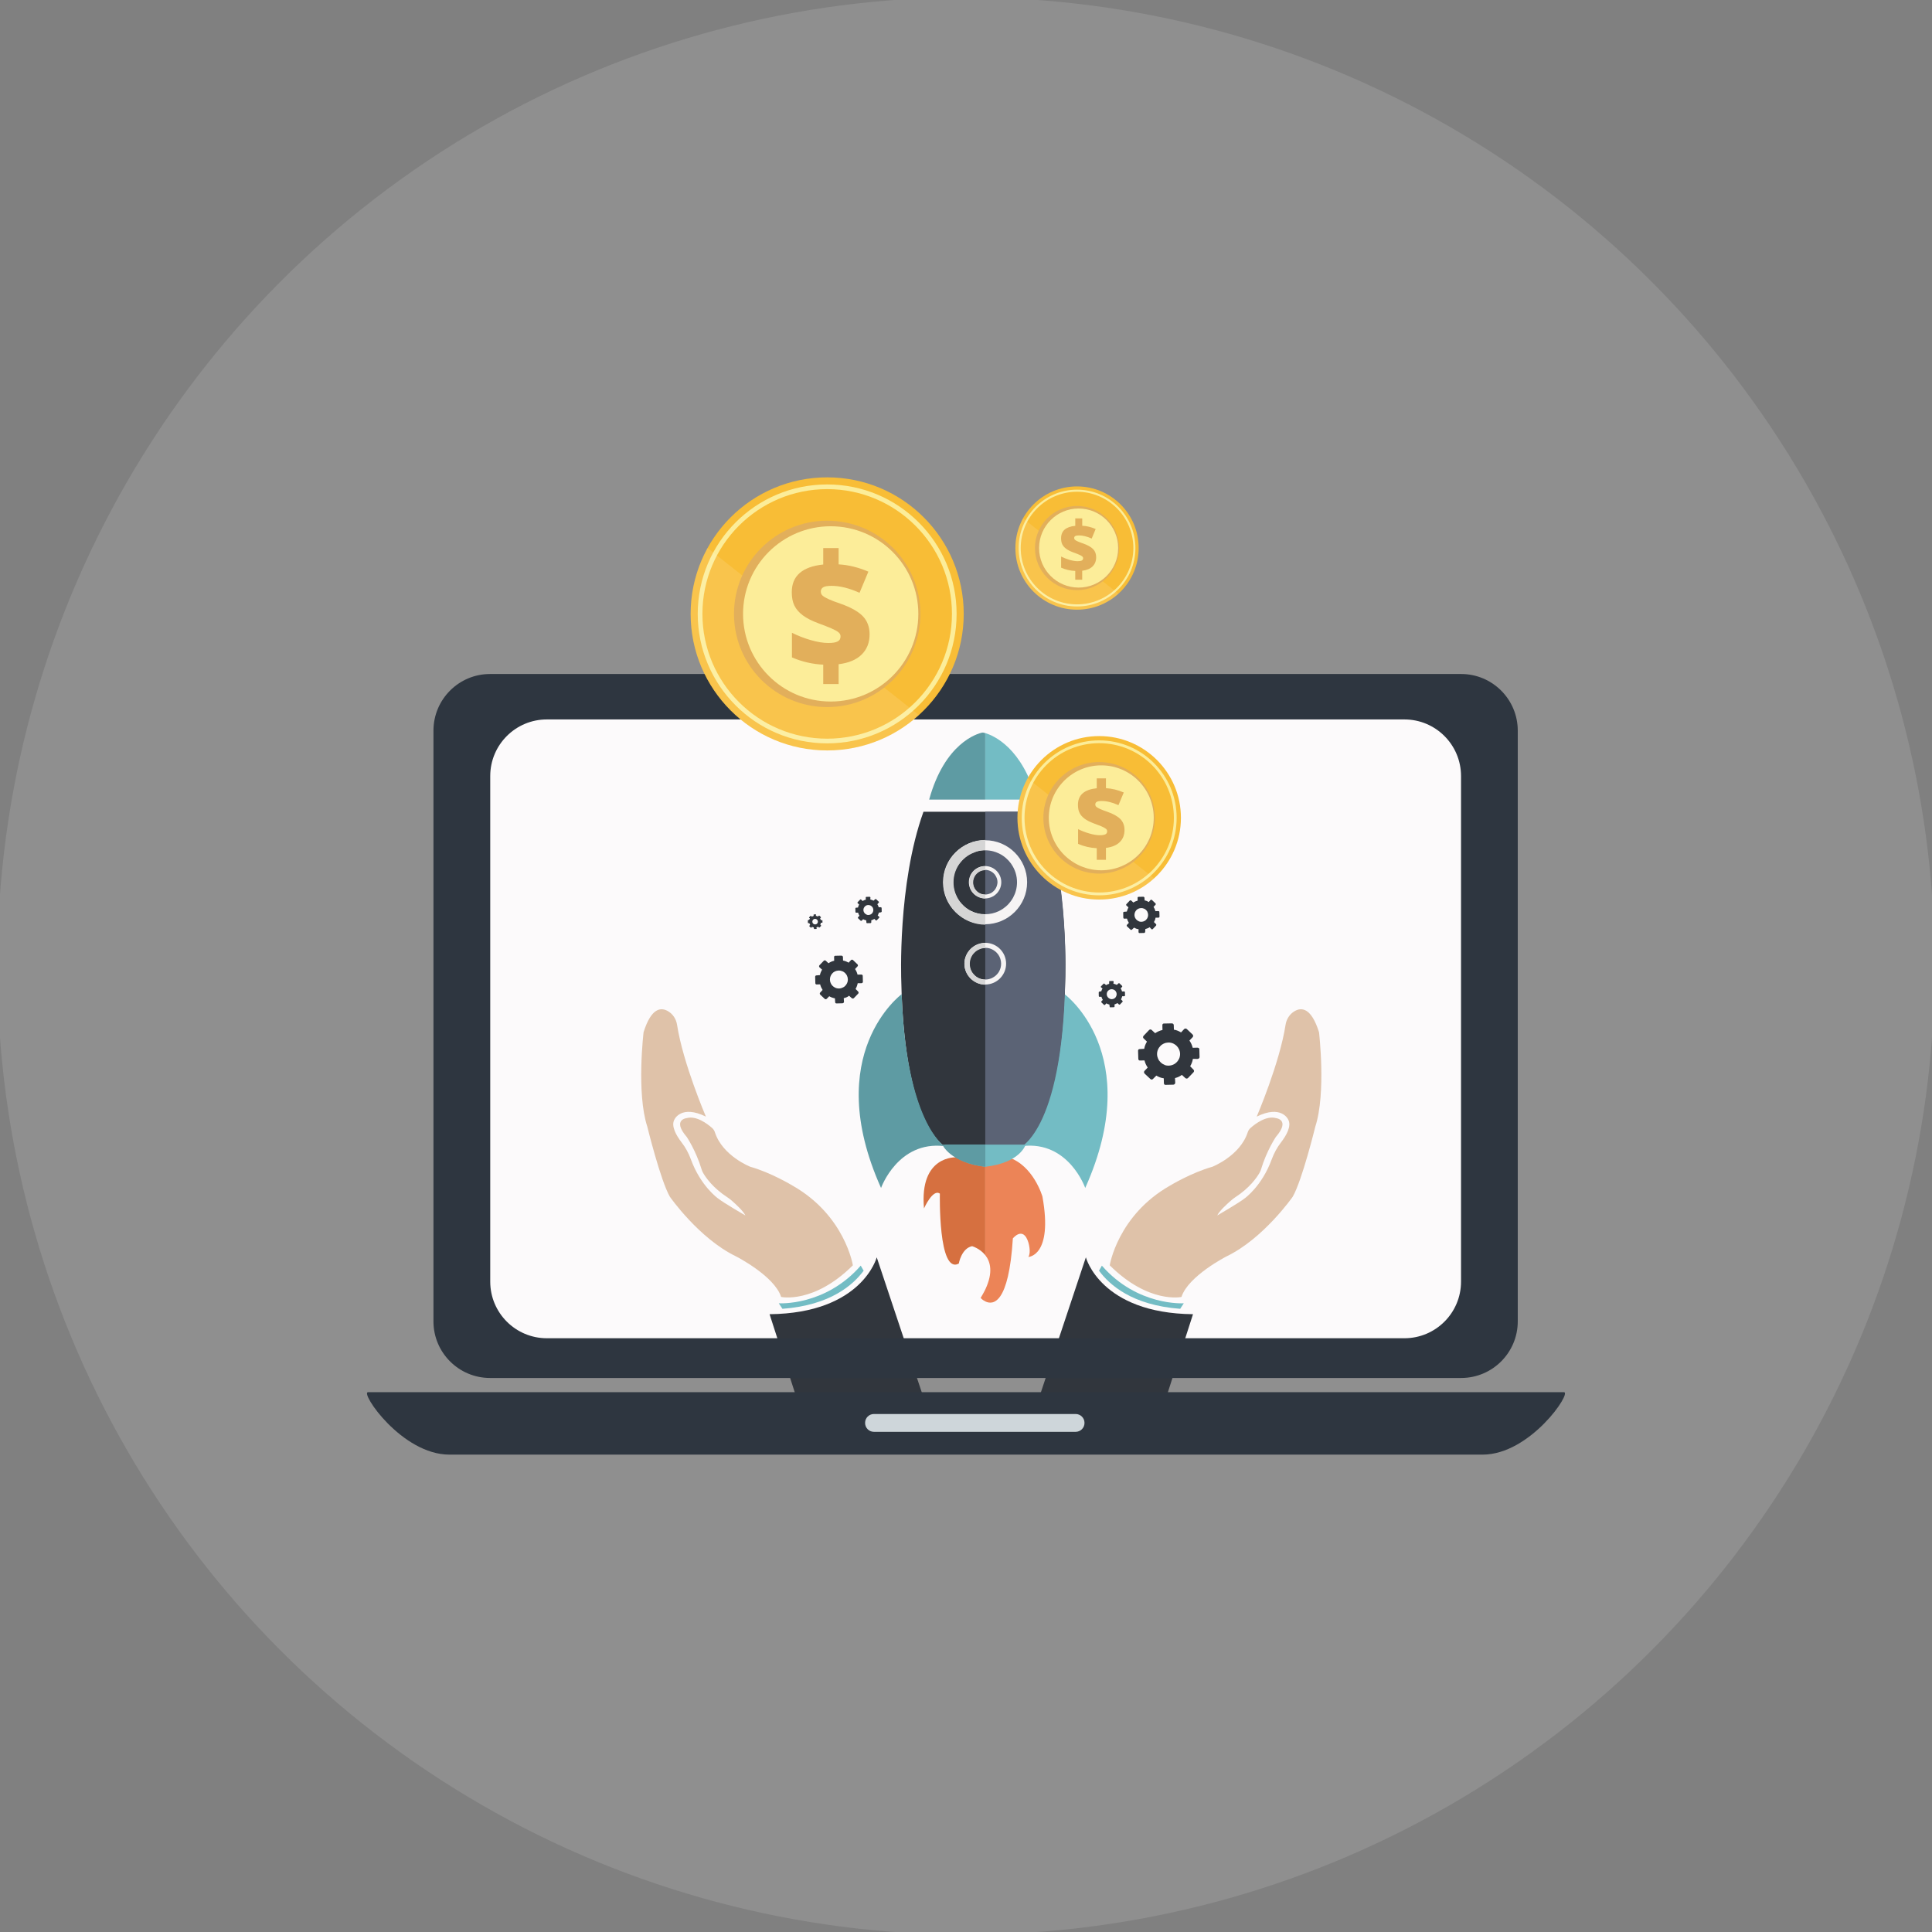 <?xml version="1.0" encoding="utf-8"?>
<!-- Generator: Adobe Illustrator 16.0.0, SVG Export Plug-In . SVG Version: 6.00 Build 0)  -->
<!DOCTYPE svg PUBLIC "-//W3C//DTD SVG 1.1//EN" "http://www.w3.org/Graphics/SVG/1.1/DTD/svg11.dtd">
<svg version="1.1" id="Layer_1" xmlns="http://www.w3.org/2000/svg" xmlns:xlink="http://www.w3.org/1999/xlink" x="0px" y="0px"
	 width="84.148px" height="84.148px" viewBox="0 0 84.148 84.148" enable-background="new 0 0 84.148 84.148" xml:space="preserve">
<rect x="0" y="0" width="84.148" height="84.148" fill="#808080" stroke="none"/>
<g>
	<circle opacity="0.22" fill="#C6C5C5" cx="42.074" cy="42.074" r="42.19"/>
	<g>
		<path fill="#FCFAFB" d="M65.178,31.034v27.063c0,0.425-0.368,0.745-0.792,0.745H19.771c-0.426,0-0.769-0.32-0.769-0.745V32.405
			c0-1.612,1.314-2.925,2.924-2.925h41.676C64.459,29.48,65.178,30.177,65.178,31.034z"/>
		<path fill="#FCFAFB" d="M65.178,31.034v27.063c0,0.425-0.368,0.745-0.792,0.745H19.771c-0.426,0-0.769-0.32-0.769-0.745V32.405
			c0-1.612,1.314-2.925,2.924-2.925h41.676C64.459,29.48,65.178,30.177,65.178,31.034z"/>
		<g>
			<path fill="#31363D" d="M45.427,35.355h-2.604h-2.601c-1.14,3.161-0.967,7.368-0.967,7.368c0.129,6.643,2.052,7.306,2.052,7.306
				h1.516h1.518c0,0,1.924-0.663,2.054-7.306C46.394,42.723,46.565,38.516,45.427,35.355z"/>
			<path fill="#5E9BA3" d="M39.272,43.302c0,0-3.525,2.586-0.898,8.44c0,0,0.732-2.062,2.754-1.823
				C41.128,49.919,39.469,48.872,39.272,43.302z"/>
			<path fill="#73BCC4" d="M46.369,43.302c0,0,3.526,2.586,0.898,8.44c0,0-0.719-2.065-2.74-1.825
				C44.527,49.917,46.172,48.872,46.369,43.302z"/>
			<path fill="#5B6375" d="M46.395,42.613c-0.11,6.811-2.069,7.429-2.069,7.429l-1.413-0.013V35.355h2.54
				C46.563,38.47,46.395,42.613,46.395,42.613z"/>
			<g>
				<path fill="#D67040" d="M41.647,50.408c0,0-1.612-0.098-1.402,2.225c0,0,0.385-0.871,0.691-0.644c0,0-0.08,3.529,0.824,3.046
					c0,0,0.112-0.66,0.579-0.758c0,0,0.34,0.096,0.574,0.391v-4.261L41.647,50.408z"/>
				<path fill="#EC8457" d="M42.711,56.532c0,0,0.078,0.09,0.203,0.149v-0.518C42.857,56.28,42.789,56.404,42.711,56.532z"/>
				<path fill="#EC8457" d="M45.403,52.116c0,0-0.387-1.354-1.483-1.709h-1.006v4.261c0.224,0.283,0.351,0.752,0,1.496v0.518
					c0.343,0.169,1.021,0.113,1.201-2.743c0,0,0.449-0.563,0.676,0.177c0,0,0.13,0.419,0,0.63
					C44.791,54.745,45.872,54.713,45.403,52.116z"/>
			</g>
			<path fill="#31363D" d="M40.593,61.979l-2.407-7.216c0,0-0.633,2.435-4.667,2.477l1.527,4.739H40.593z"/>
			<path fill="#DFC2A9" d="M34.022,56.488c0,0,1.422,0.314,3.125-1.377l0,0c0,0-0.345-2.18-2.633-3.475c0,0-0.932-0.565-1.836-0.818
				l0,0c0,0-1.207-0.472-1.539-1.498c-0.024-0.076-0.068-0.144-0.129-0.196c-0.203-0.178-0.68-0.54-1.098-0.426
				c0,0-0.654,0.063,0,0.823l0,0c0,0,0.398,0.589,0.645,1.408c0.016,0.054,0.038,0.107,0.066,0.155
				c0.107,0.189,0.42,0.651,1.062,1.067c0.068,0.046,0.135,0.095,0.196,0.151c0.175,0.153,0.501,0.455,0.584,0.638l0,0
				c-0.001,0-0.958-0.556-1.192-0.743c0,0-0.76-0.533-1.188-1.718c-0.095-0.259-0.229-0.503-0.398-0.722
				c-0.223-0.29-0.478-0.716-0.309-1.003c0,0,0.295-0.649,1.367-0.12l0,0c0,0-1-2.33-1.256-4.001
				c-0.038-0.245-0.179-0.466-0.393-0.59c-0.299-0.178-0.727-0.163-1.065,0.915l0,0c0,0-0.317,2.651,0.162,4.113l0,0
				c0,0,0.577,2.352,0.985,3.056l0,0c0,0,1.266,1.814,2.871,2.59C32.052,54.719,33.727,55.569,34.022,56.488L34.022,56.488z"/>
			<g>
				<path fill="#73BCC4" d="M37.616,55.345l-0.127-0.22c-1.551,1.777-3.569,1.639-3.569,1.639l0.159,0.241
					C36.182,56.848,37.165,55.953,37.616,55.345z"/>
			</g>
			<path fill="#5E9BA3" d="M42.823,31.908c0,0-0.01,0.003-0.016,0.003c-0.007,0-0.017-0.005-0.017-0.005
				c-0.233,0.046-1.642,0.461-2.321,2.921h2.321h0.032h0.091V31.93C42.874,31.919,42.845,31.912,42.823,31.908z"/>
			<path fill="#73BCC4" d="M42.914,31.93v2.896h2.232C44.528,32.589,43.3,32.046,42.914,31.93z"/>
			<g>
				<path fill="#73BCC4" d="M42.914,49.853h-1.776c0,0,0.238,0.79,1.776,0.966c1.538-0.176,1.757-0.966,1.757-0.966H42.914z"/>
				<path fill="#5E9BA3" d="M42.914,49.853v0.966c-1.538-0.176-1.871-0.966-1.871-0.966H42.914z"/>
			</g>
			<g>
				<path fill="#F6F4F4" d="M42.905,36.596c-1.011,0-1.831,0.82-1.831,1.83c0,1.009,0.82,1.83,1.831,1.83
					c1.01,0,1.831-0.821,1.831-1.83C44.736,37.417,43.915,36.596,42.905,36.596z M44.128,39.09c-0.022,0.039-0.044,0.079-0.07,0.114
					c-0.011,0.019-0.024,0.037-0.039,0.055c-0.026,0.035-0.054,0.07-0.084,0.104c-0.074,0.082-0.159,0.154-0.252,0.218
					c-0.057,0.038-0.114,0.071-0.175,0.101c-0.182,0.088-0.387,0.137-0.603,0.137c-0.217,0-0.422-0.049-0.604-0.137
					c-0.061-0.029-0.119-0.062-0.175-0.101c-0.056-0.036-0.108-0.078-0.157-0.124c-0.034-0.029-0.064-0.061-0.095-0.094
					s-0.058-0.068-0.085-0.104c-0.014-0.018-0.026-0.036-0.039-0.055c-0.025-0.035-0.049-0.075-0.069-0.114
					c-0.106-0.197-0.168-0.423-0.168-0.663c0-0.289,0.087-0.556,0.237-0.777c0.013-0.02,0.025-0.037,0.039-0.056
					c0.027-0.035,0.055-0.069,0.085-0.103s0.061-0.064,0.095-0.094c0.049-0.046,0.102-0.088,0.157-0.125s0.114-0.071,0.175-0.1
					c0.041-0.021,0.082-0.038,0.125-0.053c0.042-0.016,0.086-0.03,0.13-0.041c0.111-0.029,0.228-0.043,0.349-0.043
					c0.119,0,0.236,0.014,0.348,0.043c0.042,0.011,0.088,0.025,0.13,0.041c0.042,0.015,0.084,0.032,0.125,0.053
					c0.061,0.028,0.118,0.062,0.175,0.1c0.093,0.063,0.178,0.137,0.252,0.219c0.03,0.033,0.058,0.067,0.084,0.103
					c0.015,0.019,0.028,0.036,0.039,0.056c0.151,0.222,0.238,0.488,0.238,0.777C44.296,38.667,44.235,38.892,44.128,39.09z"/>
			</g>
			<g>
				<path fill="#F6F4F4" d="M42.914,41.065c-0.501,0-0.909,0.408-0.909,0.908s0.408,0.908,0.909,0.908
					c0.499,0,0.907-0.408,0.907-0.908S43.413,41.065,42.914,41.065z M43.52,42.303c-0.011,0.019-0.023,0.037-0.034,0.057
					c-0.008,0.008-0.014,0.018-0.021,0.027c-0.013,0.017-0.026,0.033-0.042,0.051c-0.037,0.041-0.08,0.077-0.126,0.107
					c-0.027,0.019-0.055,0.035-0.086,0.051c-0.089,0.042-0.191,0.067-0.298,0.067c-0.107,0-0.21-0.025-0.3-0.067
					c-0.029-0.016-0.06-0.032-0.087-0.051c-0.028-0.018-0.054-0.038-0.079-0.061c-0.016-0.016-0.031-0.031-0.045-0.047
					c-0.016-0.018-0.029-0.034-0.043-0.051c-0.007-0.01-0.014-0.02-0.02-0.027c-0.012-0.02-0.023-0.038-0.035-0.057
					c-0.052-0.099-0.083-0.211-0.083-0.33c0-0.142,0.044-0.275,0.118-0.387c0.006-0.008,0.013-0.017,0.02-0.025
					c0.014-0.02,0.027-0.035,0.043-0.052c0.014-0.017,0.029-0.032,0.045-0.046c0.025-0.022,0.051-0.043,0.079-0.062
					c0.027-0.02,0.058-0.036,0.087-0.05c0.021-0.011,0.04-0.02,0.062-0.027c0.022-0.006,0.044-0.014,0.064-0.02
					c0.057-0.014,0.113-0.021,0.174-0.021c0.059,0,0.117,0.008,0.173,0.021c0.021,0.006,0.042,0.014,0.062,0.02
					c0.022,0.008,0.042,0.017,0.062,0.027c0.031,0.014,0.059,0.03,0.086,0.05c0.046,0.029,0.089,0.066,0.126,0.107
					c0.016,0.017,0.029,0.032,0.042,0.052c0.007,0.009,0.013,0.018,0.021,0.025c0.073,0.111,0.118,0.245,0.118,0.387
					C43.604,42.093,43.573,42.205,43.52,42.303z"/>
			</g>
			<g>
				<path fill="#F6F4F4" d="M42.905,37.721c-0.39,0-0.706,0.316-0.706,0.705s0.316,0.705,0.706,0.705
					c0.388,0,0.706-0.316,0.706-0.705S43.293,37.721,42.905,37.721z M43.376,38.682c-0.01,0.015-0.017,0.029-0.028,0.043
					c-0.004,0.008-0.008,0.016-0.012,0.021c-0.012,0.016-0.024,0.027-0.034,0.04c-0.029,0.032-0.061,0.06-0.097,0.085
					c-0.023,0.014-0.046,0.025-0.067,0.038c-0.071,0.032-0.149,0.052-0.232,0.052c-0.084,0-0.162-0.02-0.233-0.052
					c-0.022-0.013-0.046-0.024-0.068-0.038c-0.02-0.016-0.04-0.031-0.06-0.049c-0.012-0.012-0.024-0.023-0.037-0.036
					c-0.01-0.013-0.021-0.024-0.032-0.04c-0.005-0.006-0.009-0.014-0.015-0.021c-0.01-0.014-0.02-0.028-0.027-0.043
					c-0.041-0.076-0.064-0.164-0.064-0.256c0-0.111,0.034-0.215,0.092-0.3c0.006-0.007,0.01-0.015,0.015-0.021
					c0.011-0.015,0.022-0.028,0.032-0.041c0.013-0.013,0.025-0.023,0.037-0.036c0.02-0.017,0.04-0.032,0.06-0.048
					c0.022-0.014,0.046-0.025,0.068-0.039c0.016-0.007,0.032-0.014,0.049-0.02s0.033-0.01,0.05-0.016
					c0.043-0.012,0.087-0.018,0.135-0.018c0.046,0,0.092,0.006,0.134,0.018c0.017,0.006,0.033,0.01,0.05,0.016
					c0.018,0.006,0.032,0.013,0.049,0.02c0.021,0.014,0.044,0.025,0.067,0.039c0.036,0.025,0.067,0.053,0.097,0.084
					c0.01,0.013,0.022,0.026,0.034,0.041c0.004,0.006,0.008,0.014,0.012,0.021c0.059,0.085,0.095,0.188,0.095,0.3
					C43.442,38.518,43.416,38.606,43.376,38.682z"/>
			</g>
			<g>
				<path fill="#D5D5D5" d="M41.805,37.602c0.026-0.035,0.055-0.07,0.086-0.104c0.028-0.033,0.061-0.065,0.094-0.094
					c0.049-0.046,0.102-0.088,0.157-0.125c0.056-0.038,0.114-0.071,0.175-0.1c0.041-0.02,0.082-0.037,0.124-0.053
					c0.044-0.016,0.088-0.039,0.132-0.051c0.111-0.029,0.229-0.053,0.348-0.053h-0.007v-0.439h0.007
					c-1.01,0-1.831,0.836-1.831,1.844c0,1.01,0.821,1.848,1.831,1.848h-0.007v-0.441h0.007c-0.217,0-0.422-0.053-0.604-0.141
					c-0.061-0.029-0.119-0.065-0.175-0.104c-0.056-0.037-0.108-0.08-0.157-0.125c-0.033-0.03-0.065-0.062-0.094-0.096
					c-0.031-0.033-0.06-0.068-0.086-0.102c-0.014-0.02-0.027-0.037-0.039-0.056c-0.024-0.038-0.048-0.077-0.069-0.114
					c-0.106-0.199-0.167-0.424-0.167-0.665c0-0.286,0.086-0.554,0.236-0.776C41.778,37.638,41.792,37.62,41.805,37.602z"/>
			</g>
			<g>
				<path fill="#D5D5D5" d="M42.376,41.567c0.014-0.016,0.027-0.033,0.043-0.049c0.014-0.018,0.029-0.032,0.047-0.047
					c0.023-0.023,0.05-0.043,0.078-0.062c0.027-0.02,0.055-0.035,0.086-0.048c0.021-0.011,0.041-0.021,0.062-0.028
					c0.02-0.008,0.035-0.014,0.056-0.02c0.057-0.016,0.12-0.021,0.166-0.021v-0.218c-0.484,0-0.909,0.407-0.909,0.907
					s0.425,0.908,0.909,0.908v-0.218c-0.09,0-0.202-0.023-0.294-0.067c-0.028-0.015-0.053-0.032-0.081-0.051
					c-0.028-0.018-0.051-0.038-0.075-0.062c-0.017-0.015-0.032-0.03-0.046-0.046c-0.015-0.016-0.029-0.034-0.042-0.053
					c-0.006-0.008-0.014-0.016-0.02-0.025c-0.012-0.018-0.023-0.039-0.035-0.059c-0.053-0.097-0.082-0.208-0.082-0.328
					c0-0.143,0.043-0.275,0.117-0.385C42.362,41.587,42.37,41.577,42.376,41.567z"/>
			</g>
			<g>
				<path fill="#D5D5D5" d="M42.491,38.114c0.01-0.014,0.02-0.027,0.033-0.04c0.012-0.013,0.023-0.025,0.035-0.036
					c0.02-0.019,0.039-0.035,0.061-0.048c0.022-0.015,0.045-0.028,0.068-0.04c0.015-0.008,0.031-0.013,0.049-0.02
					c0.017-0.006,0.032-0.008,0.05-0.014c0.042-0.011,0.086-0.016,0.134-0.016h-0.007v-0.174h0.007
					c-0.389,0-0.706,0.314-0.706,0.701c0,0.391,0.317,0.703,0.706,0.703h-0.007v-0.162c0,0,0.002,0,0,0
					c-0.085,0-0.159-0.02-0.229-0.053c-0.023-0.012-0.045-0.023-0.066-0.037c-0.02-0.016-0.04-0.031-0.061-0.049
					c-0.012-0.012-0.021-0.023-0.033-0.037c-0.014-0.013-0.023-0.025-0.034-0.039c-0.005-0.008-0.01-0.014-0.015-0.021
					c-0.01-0.014-0.019-0.029-0.027-0.043c-0.041-0.076-0.064-0.163-0.064-0.257c0-0.111,0.035-0.214,0.092-0.3
					C42.481,38.127,42.485,38.12,42.491,38.114z"/>
			</g>
			<path fill="#31363D" d="M44.89,61.979l2.405-7.216c0,0,0.634,2.435,4.666,2.477l-1.526,4.739H44.89z"/>
			<path fill="#DFC2A9" d="M51.459,56.488c0,0-1.422,0.314-3.125-1.377l0,0c0,0,0.346-2.18,2.631-3.475c0,0,0.934-0.565,1.839-0.818
				l0,0c0,0,1.206-0.472,1.539-1.498c0.024-0.076,0.068-0.144,0.129-0.196c0.201-0.178,0.68-0.54,1.097-0.426
				c0,0,0.654,0.063,0,0.823l0,0c0,0-0.398,0.589-0.644,1.408c-0.018,0.054-0.039,0.107-0.068,0.155
				c-0.107,0.189-0.419,0.651-1.062,1.067c-0.068,0.046-0.132,0.095-0.193,0.151c-0.178,0.153-0.503,0.455-0.585,0.638l0,0
				c0,0,0.957-0.556,1.192-0.743c0,0,0.759-0.533,1.187-1.718c0.097-0.259,0.229-0.503,0.398-0.722
				c0.224-0.29,0.477-0.716,0.309-1.003c0,0-0.295-0.649-1.367-0.12l0,0c0,0,1-2.33,1.257-4.001c0.038-0.245,0.179-0.466,0.39-0.59
				c0.301-0.178,0.728-0.163,1.067,0.915l0,0c0,0,0.315,2.651-0.162,4.113l0,0c0,0-0.575,2.352-0.986,3.056l0,0
				c0,0-1.265,1.814-2.871,2.59C53.428,54.719,51.755,55.569,51.459,56.488L51.459,56.488z"/>
			<g>
				<path fill="#73BCC4" d="M47.867,55.345l0.125-0.22c1.55,1.777,3.568,1.639,3.568,1.639l-0.157,0.241
					C49.298,56.848,48.316,55.953,47.867,55.345z"/>
			</g>
			<path fill="#31363D" d="M37.507,42.447L37.35,42.45c-0.023-0.096-0.059-0.17-0.107-0.243l0.001-0.003l0.106-0.114
				c0.024-0.023,0.023-0.064-0.002-0.089l-0.195-0.186c-0.025-0.023-0.064-0.022-0.088,0.002l-0.104,0.112
				c-0.077-0.045-0.154-0.075-0.243-0.093v-0.001l-0.004-0.155c-0.002-0.033-0.033-0.059-0.068-0.058l-0.27,0.006
				c-0.035,0.003-0.049,0.027-0.047,0.062l0.004,0.154c-0.098,0.024-0.175,0.06-0.246,0.108h-0.005l-0.114-0.107
				c-0.025-0.024-0.065-0.023-0.09,0.002l-0.187,0.195c-0.023,0.025-0.022,0.065,0.002,0.09l0.112,0.1
				c-0.044,0.077-0.076,0.15-0.094,0.238l0,0l-0.154,0.014c-0.035,0.002-0.053,0.029-0.053,0.062l0.008,0.273
				c0,0.036,0.02,0.06,0.055,0.059l0.154-0.004c0.024,0.1,0.061,0.168,0.107,0.242v0.001l-0.106,0.115
				c-0.023,0.023-0.022,0.062,0.003,0.089l0.195,0.184c0.025,0.024,0.064,0.023,0.088-0.002l0.109-0.112
				c0.077,0.046,0.161,0.075,0.248,0.092v0.001l0.01,0.155c0,0.037,0.017,0.065,0.051,0.065l0.271-0.007
				c0.034-0.001,0.064-0.033,0.063-0.068l-0.011-0.154c0.098-0.022,0.188-0.062,0.231-0.108v0.002l0.12,0.106
				c0.023,0.022,0.066,0.022,0.09-0.002l0.189-0.196c0.023-0.025,0.022-0.064-0.002-0.089l-0.113-0.114
				c0.045-0.076,0.076-0.164,0.094-0.252h0.001l0.155,0.002c0.035-0.001,0.07-0.024,0.069-0.059l-0.007-0.268
				C37.577,42.464,37.541,42.447,37.507,42.447z M36.388,43.022c-0.003-0.001-0.007-0.003-0.011-0.005
				c-0.012-0.006-0.023-0.011-0.034-0.017c-0.005-0.004-0.01-0.008-0.016-0.011c-0.005-0.002-0.01-0.006-0.016-0.01
				c-0.003-0.002-0.005-0.003-0.008-0.006c-0.014-0.011-0.027-0.022-0.04-0.034c-0.013-0.014-0.025-0.026-0.036-0.041
				c-0.005-0.006-0.009-0.012-0.013-0.018c-0.012-0.018-0.022-0.036-0.032-0.059c-0.021-0.045-0.034-0.097-0.034-0.151
				c-0.003-0.114,0.043-0.218,0.119-0.29c0.007-0.008,0.014-0.014,0.021-0.018c0.002-0.002,0.004-0.006,0.006-0.008
				c0.006-0.004,0.011-0.006,0.016-0.01c0.016-0.012,0.031-0.021,0.049-0.03c0.006-0.003,0.011-0.006,0.018-0.009
				c0.045-0.02,0.096-0.031,0.15-0.033c0.062-0.002,0.123,0.013,0.178,0.037c0.006,0.002,0.011,0.006,0.017,0.009
				c0.009,0.005,0.017,0.009,0.024,0.014c0.006,0.004,0.01,0.009,0.015,0.013c0.003,0.002,0.006,0.004,0.008,0.004
				c0.005,0.004,0.01,0.008,0.016,0.012c0.007,0.006,0.014,0.012,0.021,0.018c0.004,0.006,0.008,0.01,0.014,0.014
				c0.01,0.011,0.02,0.023,0.029,0.037c0.004,0.004,0.008,0.01,0.011,0.014c0.004,0.006,0.008,0.011,0.011,0.016
				c0.005,0.01,0.01,0.016,0.014,0.025c0.026,0.051,0.041,0.106,0.043,0.167c0,0.034-0.003,0.066-0.01,0.099
				c-0.002,0.005-0.003,0.013-0.005,0.019c-0.003,0.009-0.005,0.018-0.009,0.025c-0.002,0.006-0.005,0.011-0.008,0.02
				c-0.001,0.004-0.003,0.006-0.004,0.01c-0.004,0.009-0.008,0.015-0.012,0.023c-0.004,0.006-0.006,0.011-0.01,0.017
				c-0.002,0.004-0.004,0.008-0.008,0.011c-0.002,0.005-0.005,0.009-0.008,0.012c-0.002,0.003-0.003,0.005-0.005,0.01
				c-0.003,0.004-0.008,0.009-0.012,0.012c-0.002,0.004-0.004,0.007-0.006,0.009c-0.003,0.005-0.009,0.008-0.013,0.014
				c-0.002,0.002-0.004,0.004-0.007,0.007c-0.009,0.008-0.018,0.016-0.026,0.025c-0.004,0.002-0.005,0.004-0.008,0.007
				c-0.006,0.004-0.01,0.007-0.016,0.011c-0.004,0.004-0.01,0.007-0.016,0.01c-0.001,0.001-0.004,0.002-0.008,0.004
				c-0.006,0.004-0.01,0.008-0.016,0.01c-0.053,0.028-0.112,0.046-0.177,0.048c-0.051,0.001-0.1-0.009-0.146-0.024
				C36.397,43.024,36.393,43.023,36.388,43.022z"/>
			<path fill="#31363D" d="M50.444,39.682l-0.119,0.004c-0.018-0.073-0.046-0.131-0.082-0.186v-0.002l0.082-0.087
				c0.019-0.019,0.019-0.05-0.001-0.067l-0.149-0.143c-0.02-0.018-0.049-0.018-0.067,0.002l-0.073,0.086
				c-0.061-0.033-0.091-0.057-0.18-0.071l0,0L49.846,39.1c-0.001-0.026-0.028-0.044-0.055-0.043l-0.207,0.005
				c-0.027,0.001-0.037,0.021-0.036,0.046l0.002,0.118c-0.072,0.018-0.131,0.046-0.185,0.081h-0.005l-0.087-0.081
				c-0.02-0.018-0.051-0.017-0.069,0.002l-0.141,0.149c-0.019,0.02-0.019,0.049,0.002,0.066l0.085,0.077
				c-0.033,0.06-0.059,0.139-0.071,0.183l0,0l-0.117,0.01c-0.027,0-0.042,0.02-0.041,0.046l0.005,0.208
				c0.002,0.025,0.018,0.045,0.042,0.045l0.117-0.003c0.021,0.073,0.047,0.128,0.082,0.183v0.002l-0.081,0.086
				c-0.018,0.02-0.018,0.049,0.002,0.067l0.15,0.142c0.019,0.019,0.048,0.018,0.066-0.001l0.09-0.086
				c0.058,0.033,0.106,0.058,0.196,0.069l0,0l-0.002,0.119c0.002,0.025,0.011,0.05,0.036,0.049l0.206-0.004
				c0.024-0.001,0.048-0.026,0.048-0.052l0.006-0.118c0.073-0.019,0.146-0.047,0.188-0.082l0,0l0.076,0.082
				c0.019,0.018,0.044,0.017,0.064-0.003l0.138-0.147c0.018-0.02,0.016-0.051-0.003-0.068l-0.087-0.086
				c0.034-0.061,0.057-0.105,0.07-0.193h0.003l0.116,0.002c0.023,0,0.054-0.018,0.053-0.044l-0.006-0.204
				C50.499,39.696,50.47,39.682,50.444,39.682z M49.594,40.12c-0.002,0-0.006-0.002-0.009-0.004
				c-0.009-0.004-0.018-0.008-0.025-0.012c-0.005-0.004-0.01-0.005-0.013-0.008c-0.005-0.002-0.008-0.005-0.012-0.008
				c-0.002-0.002-0.004-0.004-0.005-0.004c-0.012-0.009-0.021-0.018-0.031-0.027c-0.009-0.009-0.019-0.02-0.027-0.031
				c-0.005-0.004-0.006-0.008-0.01-0.014c-0.01-0.012-0.018-0.027-0.024-0.041c-0.017-0.035-0.025-0.075-0.027-0.117
				c0-0.086,0.034-0.165,0.091-0.221c0.006-0.004,0.012-0.01,0.016-0.014c0.004-0.002,0.006-0.004,0.007-0.006
				c0.004-0.002,0.008-0.006,0.012-0.008c0.011-0.008,0.024-0.016,0.037-0.022c0.004-0.003,0.008-0.004,0.012-0.006
				c0.034-0.017,0.074-0.025,0.116-0.025c0.048-0.003,0.094,0.009,0.135,0.028c0.003,0.002,0.007,0.003,0.012,0.007
				c0.007,0.003,0.013,0.007,0.019,0.01c0.005,0.002,0.008,0.006,0.014,0.009c0,0,0.003,0.002,0.004,0.004
				c0.004,0.003,0.007,0.006,0.012,0.009c0.006,0.004,0.01,0.01,0.016,0.015c0.004,0.004,0.007,0.006,0.01,0.008
				c0.008,0.01,0.017,0.019,0.022,0.028c0.005,0.003,0.007,0.008,0.01,0.013c0.003,0.002,0.004,0.007,0.009,0.011
				c0.002,0.007,0.006,0.013,0.009,0.02c0.019,0.038,0.031,0.08,0.032,0.128c0.001,0.025-0.002,0.05-0.007,0.072
				c-0.001,0.006-0.002,0.011-0.004,0.016c-0.003,0.008-0.004,0.014-0.006,0.02c-0.002,0.005-0.005,0.01-0.006,0.014
				c-0.001,0.002-0.003,0.006-0.005,0.01c-0.003,0.006-0.005,0.01-0.007,0.016c-0.003,0.006-0.005,0.01-0.007,0.014
				c-0.003,0.003-0.005,0.006-0.006,0.009c-0.002,0.003-0.005,0.005-0.006,0.008s-0.002,0.005-0.006,0.005
				c-0.003,0.005-0.007,0.008-0.008,0.013c-0.002,0.002-0.004,0.004-0.007,0.006c-0.003,0.003-0.007,0.007-0.009,0.011
				c-0.001,0-0.003,0.003-0.003,0.004c-0.007,0.007-0.014,0.014-0.022,0.021c-0.001,0-0.005,0.002-0.006,0.004
				c-0.004,0.003-0.007,0.005-0.01,0.009c-0.003,0.002-0.008,0.005-0.013,0.008c-0.002,0.002-0.004,0.002-0.007,0.003
				c-0.005,0.003-0.007,0.005-0.012,0.008c-0.04,0.022-0.085,0.034-0.135,0.036c-0.038,0-0.077-0.006-0.11-0.02
				C49.6,40.124,49.598,40.122,49.594,40.12z"/>
			<path fill="#31363D" d="M52.146,45.631l-0.198,0.005c-0.031-0.125-0.078-0.221-0.142-0.314l0.002-0.003l0.139-0.146
				c0.03-0.031,0.028-0.085-0.005-0.116l-0.252-0.239c-0.031-0.028-0.082-0.027-0.113,0.002l-0.136,0.146
				c-0.101-0.055-0.18-0.098-0.312-0.119v-0.001l-0.006-0.199c-0.001-0.045-0.043-0.076-0.088-0.074l-0.348,0.007
				c-0.043,0.002-0.061,0.035-0.06,0.079l0.005,0.202c-0.123,0.028-0.224,0.076-0.316,0.138l-0.007-0.001l-0.146-0.136
				c-0.032-0.034-0.084-0.032-0.115,0.001l-0.24,0.252c-0.031,0.032-0.03,0.083,0.002,0.114l0.146,0.138
				c-0.058,0.101-0.098,0.182-0.12,0.314l0,0l-0.2,0.012c-0.044,0.001-0.068,0.029-0.068,0.074l0.011,0.349
				c0.002,0.046,0.026,0.077,0.07,0.074l0.199-0.003c0.031,0.125,0.077,0.217,0.139,0.308v0.003l-0.139,0.146
				c-0.029,0.032-0.027,0.083,0.004,0.115l0.253,0.237c0.031,0.033,0.084,0.031,0.113-0.002l0.146-0.146
				c0.099,0.058,0.193,0.099,0.324,0.118v0.003l0.005,0.199c0,0.045,0.02,0.084,0.066,0.083l0.346-0.008
				c0.045-0.001,0.084-0.044,0.082-0.086l-0.01-0.202c0.124-0.028,0.213-0.077,0.301-0.139v0.002l0.149,0.137
				c0.033,0.03,0.085,0.03,0.117-0.002l0.241-0.253c0.029-0.032,0.028-0.083-0.004-0.113l-0.144-0.146
				c0.057-0.099,0.096-0.189,0.119-0.321h0.001l0.199,0.001c0.046-0.001,0.091-0.032,0.09-0.077l-0.009-0.345
				C52.239,45.65,52.192,45.63,52.146,45.631z M50.709,46.371c-0.007-0.003-0.012-0.004-0.016-0.006
				c-0.015-0.008-0.029-0.015-0.043-0.021c-0.007-0.005-0.015-0.008-0.022-0.013c-0.006-0.004-0.013-0.009-0.019-0.013
				c-0.003-0.003-0.007-0.006-0.01-0.007c-0.019-0.015-0.037-0.03-0.053-0.047c-0.017-0.016-0.032-0.033-0.045-0.052
				c-0.007-0.008-0.013-0.016-0.019-0.021c-0.014-0.023-0.028-0.05-0.04-0.075c-0.027-0.059-0.044-0.125-0.046-0.194
				c-0.005-0.148,0.058-0.281,0.155-0.376c0.008-0.008,0.019-0.016,0.026-0.023c0.004-0.003,0.008-0.006,0.011-0.01
				c0.006-0.003,0.012-0.008,0.019-0.013c0.02-0.014,0.04-0.026,0.062-0.038c0.008-0.003,0.015-0.006,0.021-0.009
				c0.058-0.028,0.124-0.043,0.194-0.046c0.082-0.001,0.161,0.015,0.229,0.05c0.007,0.004,0.015,0.008,0.021,0.011
				c0.012,0.006,0.02,0.014,0.029,0.019c0.007,0.005,0.015,0.008,0.021,0.013c0.003,0.002,0.008,0.005,0.01,0.007
				c0.006,0.005,0.013,0.01,0.019,0.015c0.008,0.009,0.02,0.017,0.027,0.024c0.007,0.005,0.011,0.011,0.018,0.018
				c0.014,0.015,0.025,0.029,0.039,0.046c0.004,0.007,0.008,0.014,0.014,0.019c0.004,0.007,0.008,0.014,0.011,0.021
				c0.008,0.011,0.013,0.021,0.02,0.032c0.033,0.065,0.054,0.138,0.056,0.215c0.001,0.045-0.003,0.086-0.014,0.125
				c-0.001,0.009-0.003,0.018-0.005,0.026c-0.004,0.012-0.009,0.022-0.013,0.034c-0.001,0.008-0.003,0.016-0.008,0.022
				c-0.002,0.006-0.005,0.01-0.006,0.015c-0.005,0.01-0.011,0.018-0.018,0.029c-0.003,0.007-0.006,0.015-0.012,0.021
				c-0.003,0.005-0.006,0.011-0.009,0.017c-0.003,0.003-0.007,0.009-0.01,0.013s-0.005,0.007-0.007,0.009
				c-0.005,0.008-0.011,0.014-0.015,0.021c-0.002,0.003-0.004,0.007-0.008,0.009c-0.005,0.007-0.01,0.013-0.016,0.018
				c-0.004,0.002-0.006,0.006-0.009,0.009c-0.013,0.011-0.022,0.023-0.036,0.033c-0.002,0.003-0.005,0.004-0.01,0.008
				c-0.006,0.005-0.012,0.01-0.018,0.014c-0.008,0.005-0.015,0.008-0.021,0.015c-0.003,0.001-0.006,0.003-0.011,0.006
				c-0.006,0.003-0.012,0.008-0.02,0.012c-0.068,0.037-0.144,0.058-0.226,0.06c-0.067,0.003-0.132-0.008-0.188-0.031
				C50.717,46.374,50.713,46.372,50.709,46.371z"/>
			<path fill="#31363D" d="M38.357,39.514l-0.085,0.002c-0.014-0.053-0.034-0.094-0.06-0.134v-0.001l0.06-0.063
				c0.013-0.015,0.012-0.036-0.002-0.049l-0.108-0.103c-0.013-0.014-0.035-0.012-0.048,0.002l-0.066,0.061
				c-0.043-0.023-0.1-0.042-0.142-0.053l0,0l0.005-0.084c0-0.02-0.015-0.033-0.033-0.033l-0.147,0.004
				c-0.019,0.002-0.024,0.016-0.024,0.035l0.004,0.086c-0.055,0.012-0.097,0.032-0.136,0.059h-0.003l-0.062-0.059
				c-0.015-0.014-0.036-0.014-0.049,0l-0.104,0.108c-0.014,0.015-0.013,0.035,0.001,0.05l0.062,0.055
				c-0.024,0.042-0.041,0.088-0.051,0.131l0,0l-0.086,0.008c-0.019,0.001-0.029,0.016-0.028,0.034l0.004,0.151
				c0,0.02,0.011,0.031,0.03,0.031l0.086-0.002c0.012,0.056,0.033,0.093,0.059,0.133v0.002l-0.059,0.062
				c-0.014,0.015-0.014,0.037,0.001,0.05l0.108,0.103c0.014,0.013,0.035,0.011,0.048-0.001l0.062-0.062
				c0.043,0.024,0.093,0.041,0.137,0.051l0,0l0.004,0.086c0,0.02,0.01,0.035,0.029,0.035l0.148-0.003
				c0.02-0.001,0.037-0.019,0.036-0.036v-0.087c0.054-0.013,0.089-0.032,0.134-0.06l0,0l0.06,0.06
				c0.013,0.013,0.034,0.013,0.047-0.001l0.103-0.108c0.013-0.015,0.012-0.036-0.002-0.048l-0.062-0.051
				c0.024-0.043,0.041-0.082,0.051-0.125h0.001l0.084-0.013c0.02-0.001,0.04-0.021,0.039-0.039l-0.004-0.151
				C38.397,39.527,38.377,39.514,38.357,39.514z M37.741,39.831c-0.002,0-0.004,0-0.006-0.002c-0.006-0.002-0.013-0.006-0.02-0.01
				c-0.003-0.001-0.006-0.003-0.008-0.004c-0.004-0.002-0.006-0.004-0.01-0.006c0-0.001-0.002-0.003-0.002-0.003
				c-0.009-0.007-0.017-0.014-0.024-0.021c-0.007-0.007-0.013-0.014-0.019-0.021c-0.002-0.004-0.006-0.006-0.008-0.011
				c-0.006-0.009-0.012-0.021-0.018-0.03c-0.012-0.025-0.019-0.055-0.02-0.084c-0.002-0.062,0.023-0.12,0.067-0.16
				c0.004-0.004,0.007-0.008,0.011-0.01c0.001-0.003,0.002-0.003,0.004-0.004c0.003-0.002,0.006-0.004,0.008-0.006
				c0.008-0.006,0.018-0.012,0.026-0.017c0.003-0.003,0.006-0.004,0.011-0.006c0.025-0.011,0.053-0.017,0.082-0.018
				c0.036-0.001,0.068,0.007,0.099,0.021c0.003,0,0.007,0.004,0.009,0.005c0.006,0.003,0.01,0.005,0.014,0.009
				c0.002,0,0.005,0.003,0.009,0.005c0.001,0.002,0.002,0.003,0.004,0.003c0.003,0.002,0.005,0.004,0.008,0.008
				c0.005,0.001,0.008,0.004,0.012,0.01c0.003,0,0.005,0.004,0.007,0.006c0.006,0.006,0.013,0.013,0.018,0.021
				c0.002,0.003,0.004,0.006,0.006,0.007c0.002,0.003,0.004,0.007,0.006,0.01c0.002,0.005,0.004,0.01,0.008,0.014
				c0.014,0.027,0.022,0.06,0.023,0.093c0,0.019-0.002,0.036-0.006,0.054c0,0.002-0.002,0.007-0.003,0.01
				c-0.001,0.006-0.003,0.01-0.005,0.016c0,0.002-0.002,0.006-0.004,0.01c-0.001,0.002-0.002,0.004-0.003,0.006
				c-0.002,0.004-0.003,0.008-0.006,0.012c-0.002,0.004-0.004,0.008-0.005,0.01c-0.002,0.002-0.004,0.004-0.005,0.006
				s-0.003,0.005-0.003,0.006c-0.002,0.002-0.002,0.003-0.004,0.006c-0.002,0.002-0.004,0.004-0.006,0.008
				c-0.001,0.001-0.002,0.002-0.004,0.004c-0.003,0.002-0.004,0.005-0.007,0.008c-0.001,0-0.003,0.002-0.003,0.003
				c-0.006,0.005-0.01,0.009-0.017,0.014c-0.001,0.001-0.002,0.003-0.003,0.003c-0.003,0.003-0.006,0.005-0.008,0.008
				c-0.004,0.001-0.007,0.003-0.01,0.006c0,0-0.002,0-0.004,0.002c-0.003,0.001-0.006,0.004-0.01,0.005
				c-0.028,0.015-0.061,0.026-0.096,0.026c-0.029,0.001-0.057-0.005-0.082-0.015C37.746,39.834,37.743,39.833,37.741,39.831z"/>
			<path fill="#31363D" d="M35.8,40.076l-0.048,0.002c-0.007-0.03-0.019-0.053-0.033-0.075l0,0l0.033-0.035
				c0.007-0.01,0.007-0.021-0.001-0.027l-0.061-0.057c-0.007-0.008-0.02-0.008-0.026,0l-0.044,0.035
				c-0.025-0.015-0.044-0.023-0.088-0.028l0,0l0.012-0.05c0-0.01-0.005-0.017-0.015-0.016l-0.079,0.002
				c-0.012,0-0.014,0.007-0.014,0.018l0.002,0.048c-0.03,0.007-0.053,0.019-0.074,0.033h-0.002l-0.035-0.033
				c-0.007-0.007-0.021-0.007-0.027,0.001l-0.057,0.06c-0.007,0.008-0.007,0.021,0,0.028l0.035,0.016
				c-0.014,0.023-0.023,0.059-0.028,0.059h-0.001l-0.047,0.018c-0.011,0.002-0.017,0.016-0.017,0.027l0.003,0.086
				c0,0.012,0.006,0.021,0.017,0.021l0.048-0.002c0.007,0.031,0.018,0.053,0.033,0.075v0.001l-0.033,0.035
				c-0.008,0.008-0.008,0.02,0.001,0.027l0.06,0.057c0.008,0.008,0.02,0.006,0.027,0l0.031-0.036
				c0.023,0.014,0.028,0.024,0.072,0.029l0,0l0.006,0.048c0,0.01,0.006,0.021,0.018,0.02l0.084-0.002c0.01,0,0.02-0.011,0.019-0.02
				l-0.013-0.049c0.031-0.008,0.062-0.019,0.062-0.033l0,0l0.046,0.033c0.008,0.008,0.025,0.008,0.033,0l0.06-0.061
				c0.008-0.008,0.008-0.02,0-0.027l-0.033-0.037c0.014-0.023,0.023-0.035,0.028-0.08h0.001l0.047,0.004
				c0.011,0,0.021-0.008,0.021-0.018l-0.002-0.081C35.821,40.081,35.809,40.076,35.8,40.076z M35.457,40.253
				c-0.001,0-0.003-0.002-0.003-0.002c-0.004-0.001-0.008-0.003-0.012-0.004c-0.001-0.002-0.002-0.002-0.004-0.004
				c-0.002-0.001-0.004-0.002-0.006-0.004c0,0,0,0-0.001-0.002c-0.005-0.002-0.009-0.006-0.014-0.009
				c-0.003-0.005-0.007-0.01-0.011-0.013c0-0.002-0.002-0.004-0.004-0.006c-0.003-0.006-0.006-0.011-0.009-0.018
				c-0.007-0.015-0.011-0.029-0.011-0.047c-0.002-0.035,0.014-0.067,0.036-0.089c0.002-0.002,0.005-0.005,0.007-0.005
				c0.001-0.002,0.002-0.002,0.002-0.002c0.002-0.002,0.004-0.004,0.004-0.004c0.006-0.002,0.01-0.006,0.016-0.01
				c0.002,0,0.002-0.001,0.005-0.002c0.015-0.007,0.03-0.012,0.046-0.012c0.02,0,0.037,0.004,0.055,0.013
				c0.002,0.001,0.004,0.002,0.006,0.003c0.002,0.002,0.004,0.003,0.007,0.006c0.001,0,0.003,0.001,0.005,0.002
				c0.001,0,0.002,0,0.002,0.002c0.002,0.001,0.004,0.002,0.004,0.004c0.003,0,0.006,0.003,0.008,0.005
				c0,0.001,0.003,0.003,0.004,0.004c0.003,0.003,0.006,0.007,0.009,0.011c0.001,0.001,0.003,0.002,0.003,0.005
				c0.001,0.001,0.002,0.003,0.003,0.005c0.003,0.002,0.004,0.004,0.005,0.008c0.008,0.016,0.012,0.031,0.014,0.051
				c0,0.01-0.002,0.021-0.004,0.03c0,0.001,0,0.003-0.001,0.005c-0.001,0.003-0.001,0.006-0.003,0.008
				c0,0.004-0.001,0.004-0.002,0.006c0,0.002-0.002,0.003-0.002,0.004c0,0.002-0.002,0.004-0.003,0.007
				c-0.001,0.001-0.002,0.003-0.003,0.005s-0.002,0.002-0.003,0.004s-0.001,0.002-0.002,0.004c-0.001,0-0.001,0.001-0.001,0.002
				c-0.002,0.002-0.004,0.003-0.004,0.005c0,0-0.002,0-0.002,0.001c-0.002,0.002-0.002,0.004-0.004,0.006
				c-0.001,0-0.001,0-0.002,0.002c-0.002,0.002-0.006,0.004-0.009,0.008c-0.001,0-0.001,0-0.002,0.002c-0.001,0-0.003,0-0.005,0.002
				s-0.004,0.003-0.004,0.004c-0.002,0.001-0.002,0.002-0.002,0.002c-0.003,0-0.005,0.002-0.006,0.002
				c-0.016,0.01-0.035,0.014-0.054,0.014c-0.016,0-0.031-0.001-0.045-0.007C35.458,40.254,35.458,40.254,35.457,40.253z"/>
			<path fill="#31363D" d="M48.955,43.181l-0.085,0.002c-0.014-0.054-0.034-0.094-0.059-0.134v-0.001l0.059-0.062
				c0.014-0.014,0.013-0.038-0.002-0.05l-0.106-0.104c-0.016-0.013-0.037-0.013-0.05,0.001l-0.07,0.063
				c-0.045-0.025-0.105-0.042-0.148-0.051v-0.001l0.01-0.087c0-0.019-0.011-0.031-0.028-0.031l-0.146,0.004
				c-0.021,0.001-0.022,0.015-0.022,0.034l0.001,0.086c-0.052,0.012-0.096,0.032-0.134,0.057h-0.001l-0.065-0.057
				c-0.014-0.015-0.036-0.014-0.049,0.001l-0.103,0.105c-0.014,0.017-0.013,0.038,0.001,0.051l0.062,0.046
				c-0.026,0.041-0.043,0.077-0.052,0.12l0,0l-0.088,0.018c-0.018,0-0.026,0.021-0.026,0.041l0.003,0.152
				c0,0.019,0.013,0.032,0.03,0.032l0.085-0.002c0.015,0.056,0.034,0.096,0.06,0.134v0.002l-0.06,0.062
				c-0.012,0.014-0.011,0.035,0.002,0.049l0.107,0.103c0.015,0.014,0.035,0.014,0.049-0.001l0.057-0.062
				c0.041,0.026,0.087,0.044,0.132,0.052l0,0l0.01,0.086c0,0.02,0.013,0.036,0.03,0.035l0.151-0.004
				c0.019,0,0.036-0.018,0.035-0.036l-0.003-0.086c0.053-0.015,0.083-0.035,0.128-0.059l0,0l0.063,0.059
				c0.015,0.013,0.038,0.012,0.05-0.001l0.105-0.109c0.013-0.013,0.013-0.033-0.001-0.047l-0.063-0.062
				c0.024-0.042,0.041-0.09,0.053-0.137l0,0h0.085C48.98,43.392,49,43.377,49,43.36l-0.003-0.15
				C48.994,43.19,48.974,43.181,48.955,43.181z M48.341,43.498c-0.004,0-0.006-0.001-0.007-0.002
				c-0.007-0.002-0.012-0.005-0.021-0.009c-0.003-0.003-0.006-0.005-0.008-0.007c-0.002-0.001-0.006-0.002-0.008-0.005
				c-0.002-0.001-0.003-0.001-0.005-0.002c-0.008-0.007-0.017-0.013-0.022-0.019c-0.008-0.008-0.014-0.015-0.021-0.024
				c-0.002-0.003-0.004-0.007-0.007-0.01c-0.007-0.01-0.013-0.02-0.018-0.03c-0.012-0.025-0.019-0.055-0.019-0.085
				c-0.002-0.062,0.021-0.12,0.065-0.16c0.003-0.004,0.008-0.007,0.013-0.009c0.001-0.002,0.003-0.003,0.004-0.004
				c0.003-0.003,0.005-0.005,0.008-0.007c0.009-0.007,0.017-0.011,0.027-0.017c0.003-0.001,0.006-0.002,0.008-0.003
				c0.025-0.014,0.054-0.02,0.083-0.02c0.036-0.001,0.068,0.006,0.1,0.021c0.003,0.001,0.005,0.002,0.009,0.004
				c0.004,0.004,0.009,0.006,0.013,0.008c0.003,0.003,0.006,0.005,0.01,0.006c0,0.001,0.002,0.002,0.003,0.004
				c0.003,0.001,0.007,0.005,0.011,0.007c0.002,0.003,0.006,0.006,0.009,0.009c0.003,0.004,0.006,0.006,0.008,0.009
				c0.006,0.006,0.012,0.012,0.018,0.019c0.001,0.003,0.003,0.004,0.005,0.008c0.002,0.003,0.004,0.006,0.004,0.009
				c0.005,0.004,0.007,0.008,0.009,0.015c0.015,0.027,0.024,0.058,0.024,0.092c0.001,0.019-0.002,0.035-0.006,0.053
				c0,0.005-0.002,0.01-0.004,0.013c0,0.004-0.002,0.01-0.004,0.014c-0.001,0.003-0.003,0.005-0.004,0.01
				c-0.002,0.003-0.003,0.005-0.003,0.007c-0.002,0.003-0.004,0.007-0.006,0.013c-0.001,0.003-0.002,0.006-0.007,0.008
				c0,0.002-0.001,0.004-0.002,0.007c-0.002,0.002-0.004,0.004-0.004,0.006c-0.002,0.001-0.003,0.003-0.003,0.004
				c-0.002,0.003-0.004,0.007-0.007,0.011c-0.002,0.001-0.003,0.002-0.003,0.004c-0.003,0.002-0.006,0.004-0.007,0.007
				c-0.001,0-0.002,0.002-0.005,0.004c-0.004,0.004-0.01,0.009-0.013,0.013c-0.001,0.001-0.004,0.001-0.006,0.004
				c-0.002,0.002-0.006,0.005-0.008,0.006c-0.004,0.003-0.005,0.004-0.009,0.005c-0.002,0.001-0.004,0.002-0.005,0.003
				c-0.003,0.002-0.006,0.004-0.008,0.006c-0.03,0.016-0.062,0.023-0.098,0.025c-0.027,0.001-0.056-0.003-0.08-0.015
				C48.344,43.5,48.342,43.498,48.341,43.498z"/>
		</g>
		<path fill="#2E3640" d="M63.639,29.356H21.346c-1.363,0-2.467,1.105-2.467,2.469v25.727c0,1.361,1.104,2.466,2.467,2.466h42.293
			c1.362,0,2.467-1.104,2.467-2.466V31.825C66.106,30.462,65.002,29.356,63.639,29.356z M63.635,55.82
			c0,1.363-1.104,2.467-2.467,2.467H23.819c-1.362,0-2.467-1.104-2.467-2.467V33.802c0-1.362,1.104-2.467,2.467-2.467h37.349
			c1.362,0,2.467,1.104,2.467,2.467V55.82z"/>
		<path fill="#2E3640" d="M68.118,60.636c-0.349,0-24.117,0-25.991,0c0,0-0.04,0-0.118,0c-1.873,0-25.631,0-25.979,0
			c-0.36,0,1.465,2.72,3.544,2.72c1.987,0,20.774,0,22.435,0c0.076,0,0.118,0,0.118,0c1.659,0,20.459,0,22.446,0
			C66.653,63.356,68.476,60.636,68.118,60.636z"/>
		<path fill="#CED6DA" d="M46.852,62.363h-8.791c-0.21,0-0.382-0.173-0.382-0.382v-0.013c0-0.209,0.172-0.381,0.382-0.381h8.791
			c0.209,0,0.383,0.172,0.383,0.381v0.013C47.235,62.19,47.061,62.363,46.852,62.363z"/>
		<g>
			<circle fill="#F8BD36" cx="36.028" cy="26.738" r="5.947"/>
			<path fill="#FCED99" d="M36.028,21.1c-3.113,0-5.638,2.524-5.638,5.638c0,3.114,2.524,5.639,5.638,5.639s5.637-2.524,5.637-5.639
				C41.665,23.625,39.141,21.1,36.028,21.1z M36.028,32.173c-3,0-5.434-2.434-5.434-5.435s2.434-5.434,5.434-5.434
				s5.434,2.433,5.434,5.434S39.028,32.173,36.028,32.173z"/>
			<path opacity="0.11" fill="#FFFFFF" d="M30.817,23.87c-0.468,0.852-0.736,1.83-0.736,2.868c0,3.285,2.662,5.946,5.947,5.946
				c1.538,0,2.939-0.582,3.994-1.541L30.817,23.87z"/>
			<circle fill="#E2AF5B" cx="36.028" cy="26.738" r="4.059"/>
			<circle fill="#FCED99" cx="36.181" cy="26.738" r="3.817"/>
			<path fill="#E2AF5B" d="M35.857,28.949c-0.472-0.021-0.927-0.128-1.364-0.316v-1.073c0.25,0.127,0.521,0.232,0.814,0.318
				c0.293,0.085,0.552,0.127,0.773,0.127c0.184,0,0.316-0.021,0.402-0.066c0.086-0.044,0.128-0.117,0.128-0.221
				c0-0.071-0.031-0.132-0.093-0.181c-0.061-0.05-0.164-0.106-0.307-0.169c-0.145-0.062-0.336-0.137-0.58-0.227
				c-0.274-0.101-0.494-0.215-0.663-0.34c-0.169-0.127-0.29-0.268-0.367-0.424s-0.114-0.352-0.114-0.584
				c0-0.355,0.113-0.633,0.342-0.834s0.571-0.324,1.028-0.372V23.87h0.67v0.711c0.429,0.024,0.86,0.13,1.296,0.317l-0.385,0.921
				c-0.451-0.202-0.857-0.303-1.219-0.303c-0.172,0-0.294,0.021-0.363,0.062c-0.07,0.043-0.105,0.104-0.105,0.186
				c0,0.072,0.025,0.131,0.076,0.177s0.139,0.099,0.263,0.155c0.126,0.057,0.299,0.123,0.521,0.198
				c0.45,0.159,0.773,0.341,0.97,0.544c0.195,0.205,0.295,0.467,0.295,0.789c0,0.361-0.115,0.656-0.346,0.882
				c-0.229,0.227-0.563,0.367-1.003,0.421v0.863h-0.67V28.949z"/>
		</g>
		<g>
			<circle fill="#F8BD36" cx="47.875" cy="35.62" r="3.56"/>
			<path fill="#FCED99" d="M47.875,32.247c-1.864,0-3.374,1.51-3.374,3.373c0,1.865,1.51,3.376,3.374,3.376s3.374-1.511,3.374-3.376
				C51.249,33.757,49.739,32.247,47.875,32.247z M47.875,38.873c-1.796,0-3.252-1.456-3.252-3.253c0-1.795,1.456-3.251,3.252-3.251
				c1.794,0,3.253,1.456,3.253,3.251C51.128,37.417,49.669,38.873,47.875,38.873z"/>
			<path opacity="0.11" fill="#FFFFFF" d="M44.758,33.903c-0.282,0.509-0.442,1.095-0.442,1.717c0,1.967,1.593,3.561,3.56,3.561
				c0.92,0,1.759-0.35,2.392-0.924L44.758,33.903z"/>
			<path fill="#E2AF5B" d="M50.304,35.62c0,1.342-1.091,2.43-2.43,2.43c-1.343,0-2.43-1.088-2.43-2.43
				c0-1.34,1.087-2.429,2.43-2.429C49.214,33.191,50.304,34.28,50.304,35.62z"/>
			<circle fill="#FCED99" cx="47.966" cy="35.62" r="2.285"/>
			<path fill="#E2AF5B" d="M47.771,36.944c-0.281-0.014-0.554-0.076-0.815-0.189v-0.643c0.15,0.076,0.312,0.139,0.486,0.189
				c0.176,0.051,0.329,0.077,0.462,0.077c0.11,0,0.191-0.014,0.241-0.04c0.052-0.027,0.077-0.07,0.077-0.131
				c0-0.043-0.018-0.08-0.053-0.109c-0.039-0.031-0.1-0.063-0.185-0.102c-0.087-0.035-0.202-0.082-0.348-0.135
				c-0.164-0.061-0.296-0.129-0.396-0.203c-0.102-0.076-0.177-0.161-0.221-0.255c-0.047-0.093-0.069-0.21-0.069-0.35
				c0-0.213,0.069-0.378,0.205-0.499c0.137-0.12,0.342-0.193,0.614-0.223v-0.43h0.401v0.427c0.258,0.015,0.516,0.077,0.775,0.189
				l-0.23,0.551c-0.27-0.122-0.512-0.181-0.729-0.181c-0.103,0-0.174,0.012-0.218,0.037c-0.04,0.024-0.062,0.062-0.062,0.111
				c0,0.043,0.014,0.077,0.044,0.105c0.032,0.027,0.084,0.059,0.158,0.093c0.075,0.034,0.18,0.075,0.312,0.12
				c0.271,0.094,0.463,0.203,0.582,0.325c0.116,0.122,0.176,0.28,0.176,0.472c0,0.216-0.068,0.392-0.208,0.528
				c-0.136,0.134-0.337,0.22-0.6,0.251v0.519h-0.401V36.944z"/>
		</g>
		<g>
			<circle fill="#F8BD36" cx="46.91" cy="23.87" r="2.684"/>
			<path fill="#FCED99" d="M46.909,21.327c-1.404,0-2.542,1.139-2.542,2.543c0,1.406,1.138,2.545,2.542,2.545
				c1.406,0,2.544-1.139,2.544-2.545C49.453,22.466,48.315,21.327,46.909,21.327z M46.909,26.323c-1.354,0-2.451-1.1-2.451-2.453
				s1.098-2.452,2.451-2.452c1.355,0,2.454,1.099,2.454,2.452S48.264,26.323,46.909,26.323z"/>
			<path opacity="0.11" fill="#FFFFFF" d="M44.559,22.577c-0.211,0.383-0.333,0.824-0.333,1.293c0,1.482,1.203,2.685,2.683,2.685
				c0.695,0,1.327-0.264,1.805-0.695L44.559,22.577z"/>
			<circle fill="#E2AF5B" cx="46.91" cy="23.87" r="1.833"/>
			<circle fill="#FCED99" cx="46.979" cy="23.87" r="1.722"/>
			<path fill="#E2AF5B" d="M46.833,24.868c-0.212-0.009-0.418-0.057-0.616-0.143V24.24c0.114,0.058,0.236,0.106,0.368,0.146
				c0.133,0.037,0.249,0.057,0.351,0.057c0.081,0,0.143-0.01,0.18-0.029c0.04-0.02,0.059-0.055,0.059-0.102
				c0-0.031-0.014-0.059-0.043-0.08c-0.024-0.023-0.072-0.049-0.137-0.076c-0.065-0.029-0.153-0.062-0.264-0.102
				c-0.124-0.047-0.222-0.098-0.298-0.155c-0.078-0.057-0.13-0.121-0.166-0.19c-0.034-0.07-0.052-0.159-0.052-0.264
				c0-0.16,0.052-0.286,0.153-0.377c0.105-0.09,0.26-0.146,0.465-0.166v-0.324h0.303v0.32c0.192,0.01,0.388,0.058,0.585,0.143
				l-0.173,0.416c-0.203-0.092-0.388-0.137-0.552-0.137c-0.077,0-0.133,0.01-0.165,0.028c-0.029,0.019-0.045,0.047-0.045,0.083
				c0,0.033,0.01,0.06,0.033,0.079c0.022,0.022,0.063,0.046,0.12,0.071c0.055,0.025,0.134,0.056,0.234,0.089
				c0.204,0.072,0.349,0.154,0.438,0.247c0.089,0.091,0.132,0.209,0.132,0.355c0,0.162-0.052,0.295-0.156,0.397
				c-0.103,0.103-0.255,0.165-0.452,0.19v0.39h-0.303V24.868z"/>
		</g>
	</g>
</g>
</svg>

